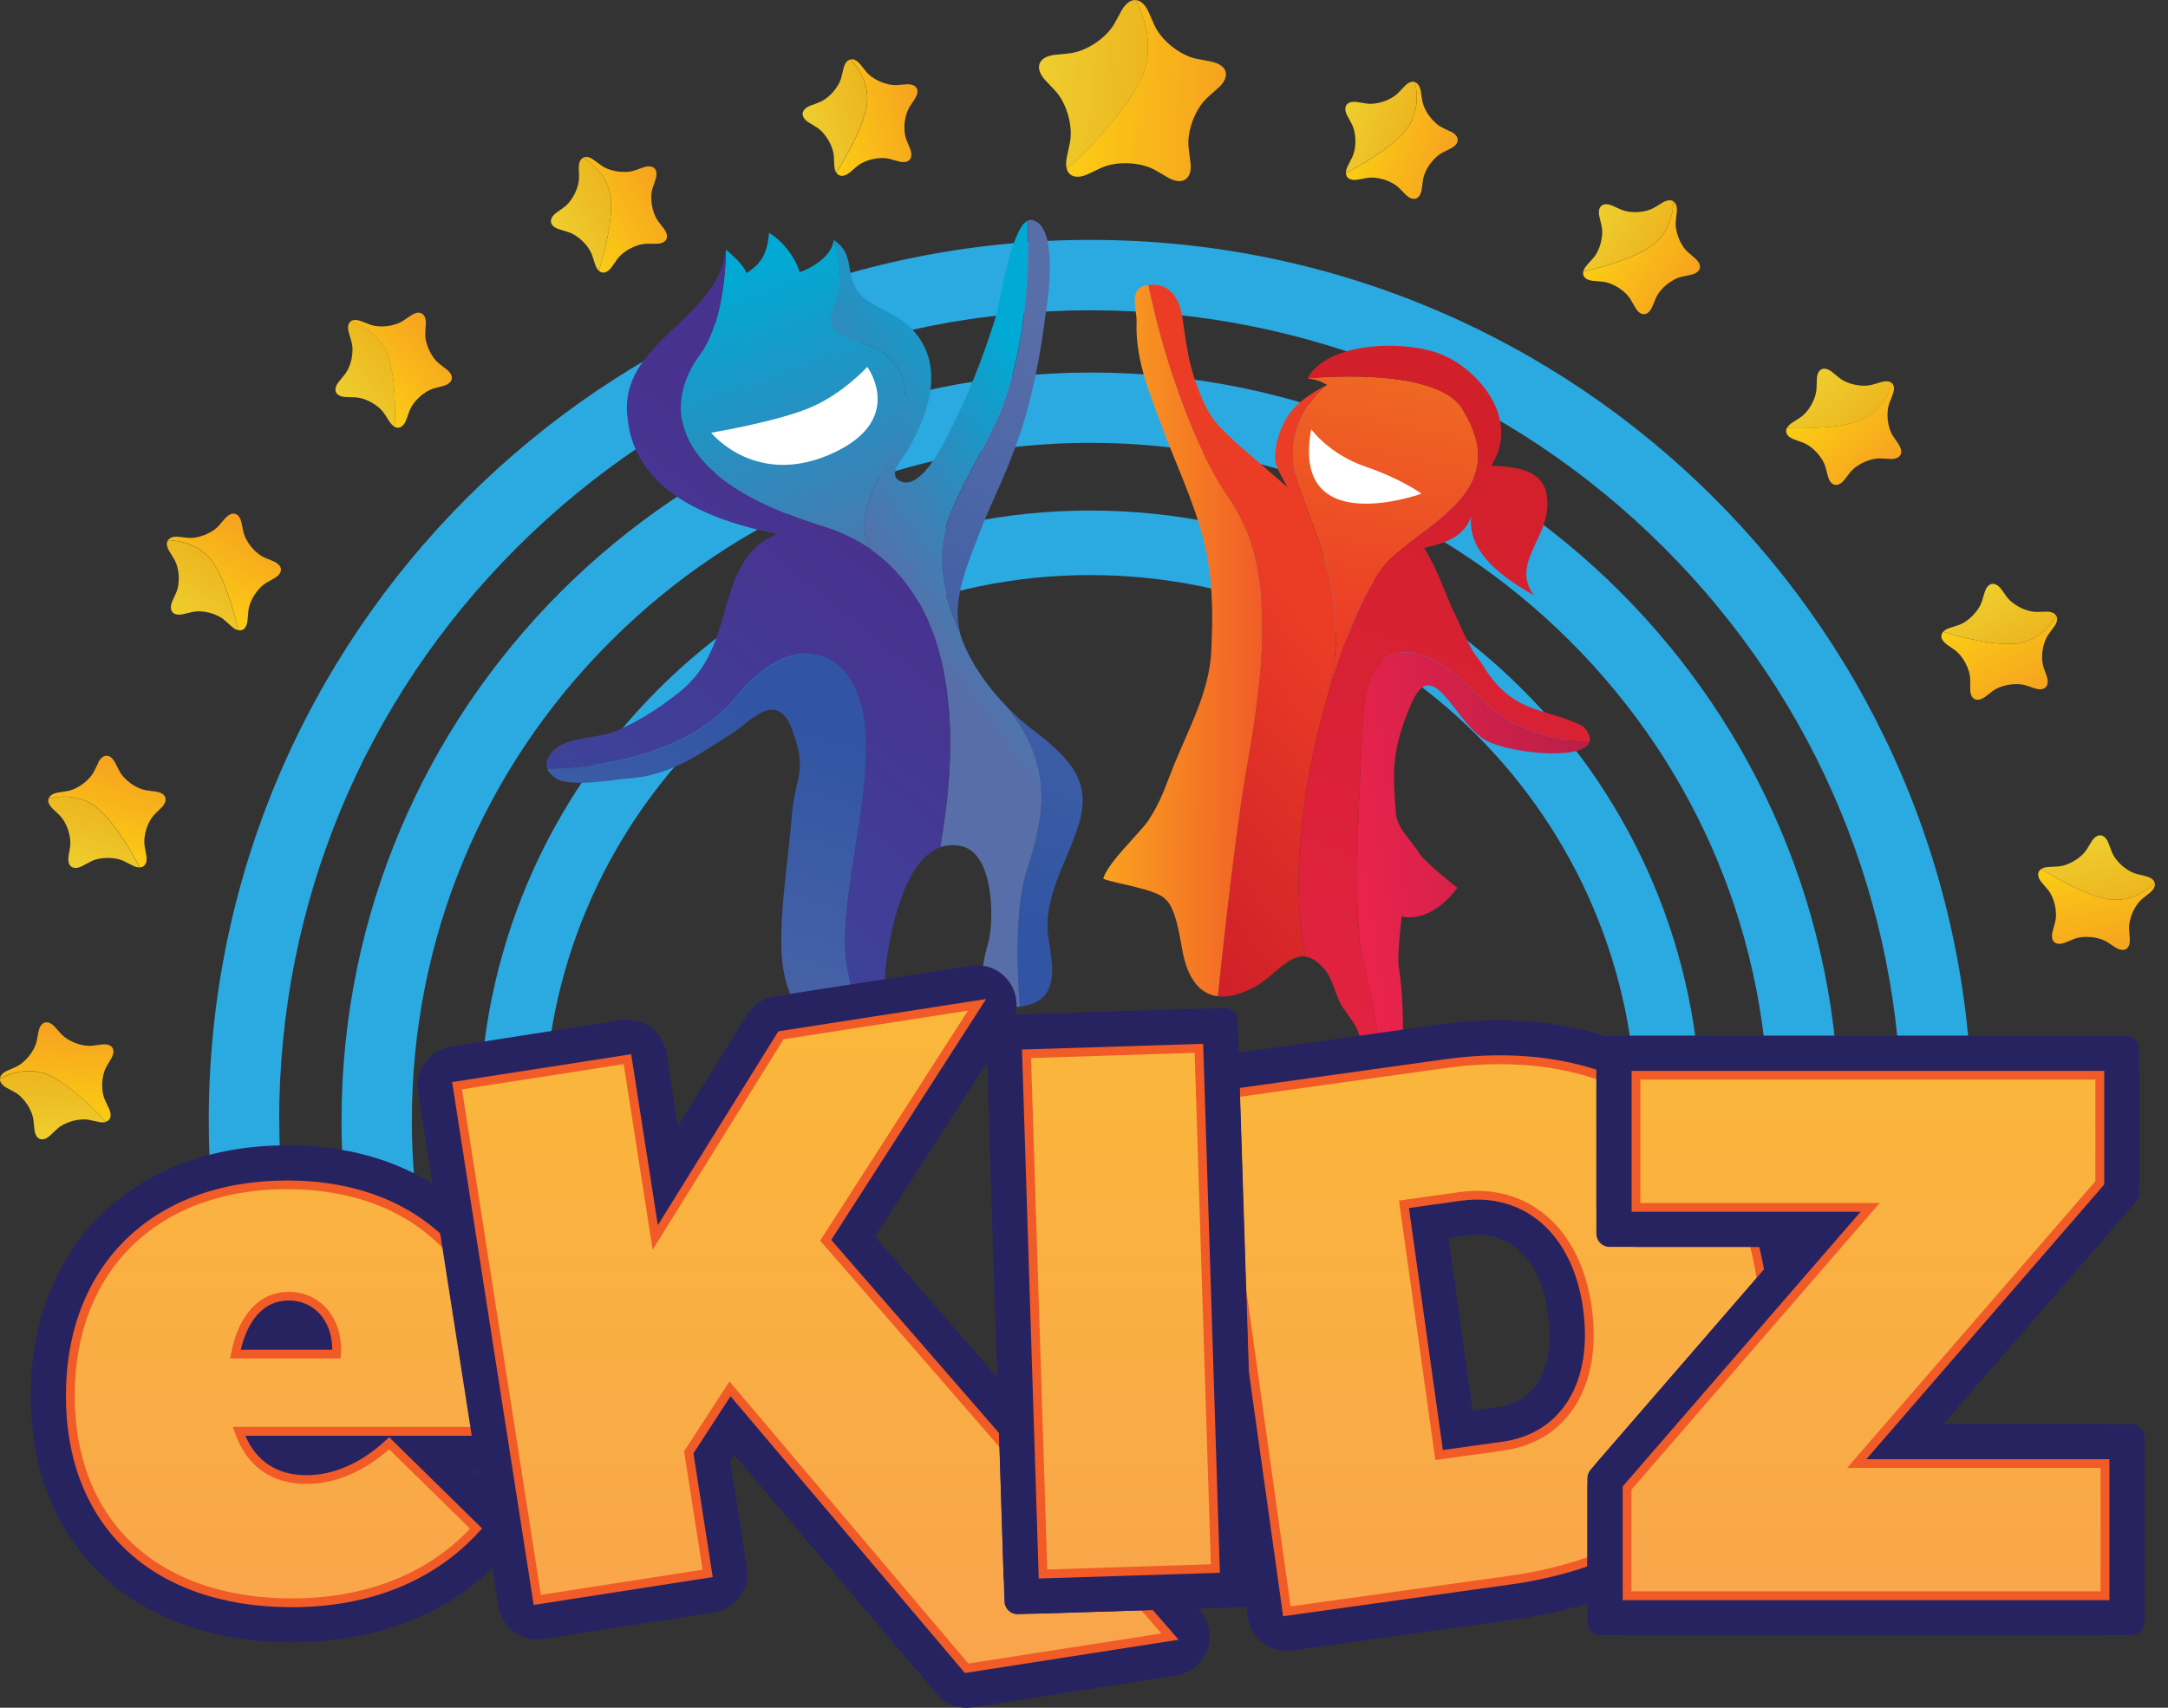 <svg width="165" height="130" viewBox="0 0 165 130" fill="none" xmlns="http://www.w3.org/2000/svg">
<rect x="0" y="0" width="165" height="130" fill="#333333" stroke="none"/>
<path d="M21.245 85.304C21.245 68.83 27.666 53.342 39.33 41.689C50.988 30.041 66.49 23.621 82.985 23.621C99.48 23.621 114.977 30.035 126.641 41.689C138.299 53.336 144.725 68.825 144.725 85.304C144.725 86.474 144.691 87.632 144.627 88.789L149.963 89.437C150.049 88.067 150.095 86.692 150.095 85.304C150.095 48.275 120.054 18.262 82.991 18.262C45.928 18.262 15.887 48.275 15.887 85.304C15.887 89.334 16.242 93.278 16.925 97.112L22.083 95.421C21.538 92.108 21.257 88.732 21.257 85.31L21.245 85.304Z" fill="#2BAAE2"/>
<path d="M82.976 38.864C57.307 38.864 36.492 59.655 36.492 85.306C36.492 87.088 36.596 88.848 36.791 90.579L41.575 89.009C41.467 87.788 41.409 86.555 41.409 85.306C41.409 62.372 60.021 43.777 82.976 43.777C105.932 43.777 124.544 62.372 124.544 85.306C124.544 85.655 124.544 85.999 124.532 86.343L129.432 86.939C129.449 86.395 129.466 85.85 129.466 85.306C129.466 59.66 108.657 38.864 82.982 38.864H82.976Z" fill="#2BAAE2"/>
<path d="M82.987 28.362C51.512 28.362 25.992 53.858 25.992 85.305C25.992 88.234 26.216 91.111 26.64 93.92L31.804 92.224C31.5 89.948 31.345 87.638 31.345 85.305C31.345 71.525 36.715 58.565 46.469 48.82C56.222 39.075 69.189 33.71 82.987 33.71C96.785 33.71 109.752 39.075 119.505 48.82C129.259 58.565 134.629 71.519 134.629 85.305C134.629 86.061 134.612 86.812 134.578 87.563L139.908 88.211C139.953 87.248 139.982 86.279 139.982 85.299C139.982 53.853 114.468 28.356 82.987 28.356V28.362Z" fill="#2BAAE2"/>
<path d="M101.212 38.566C97.541 36.731 98.726 33.025 99.778 31.4L110.105 37.419C108.671 38.566 104.884 40.4 101.212 38.566Z" fill="white"/>
<path d="M53.309 32.832L66.504 27.387C70.521 34.838 59.906 39.997 53.309 32.832Z" fill="white"/>
<path d="M111.303 31.136C114.969 37.052 109.364 39.339 105.864 42.503C104.527 43.707 102.714 47.45 101.263 52.208C102.496 46.132 100.827 42.423 98.922 37.253C97.017 32.082 101.004 29.291 101.004 29.291C100.419 28.981 100.201 28.912 99.496 28.803C99.496 28.803 109.237 27.795 111.303 31.131V31.136ZM108.188 37.579C108.188 37.579 106.673 36.462 103.907 35.516C101.142 34.57 99.794 32.673 99.794 32.673C98.199 41.202 108.188 37.579 108.188 37.579Z" fill="url(#paint0_linear_4688_146300)"/>
<path d="M112.431 52.906C115.713 56.558 120.974 56.489 120.974 56.489C120.463 58.014 114.118 57.269 112.747 56.145C111.341 55.01 110.974 54.059 109.803 52.82C108.512 51.479 107.864 52.35 107.118 54.271C105.913 57.36 106.005 58.896 106.235 61.883C106.349 63.115 107.325 63.843 108.025 64.972C108.495 65.695 110.916 67.586 110.916 67.586C110.916 67.586 109.109 70.257 106.677 69.77C106.677 69.77 106.332 72.665 106.447 73.485C106.791 75.749 106.786 77.807 106.78 80.174C106.78 81.51 106.998 86.038 104.296 85.826C106.028 82.14 104.364 76.133 103.67 72.831C102.976 69.535 103.349 62.038 103.728 54.66C104.1 47.283 109.149 49.261 112.431 52.906Z" fill="url(#paint1_linear_4688_146300)"/>
<path d="M101.263 52.203C102.714 47.445 104.527 43.702 105.864 42.498C109.37 39.334 114.969 37.047 111.303 31.132C109.238 27.796 99.496 28.804 99.496 28.804C101.148 25.824 107.557 25.881 110.018 27.125C112.365 28.162 115.801 31.808 113.495 35.448C116.432 35.557 118.079 36.182 117.717 39.059C117.356 41.323 115.118 43.169 116.759 45.33C114.413 43.983 111.716 42.126 111.957 39.352C111.389 40.911 109.892 41.381 108.389 41.707C109.324 43.255 109.829 44.694 110.529 46.345C111.229 47.686 111.693 49.228 112.749 50.466C115.09 54.496 117.677 53.819 120.506 55.304C120.948 55.797 121.074 56.192 120.976 56.49C120.976 56.49 115.715 56.559 112.433 52.908C109.152 49.257 104.108 47.279 103.73 54.662C103.357 62.039 102.978 69.537 103.672 72.833C104.367 76.134 106.03 82.142 104.298 85.827C101.36 85.512 103.724 81.196 103.609 79.757C103.495 78.318 103.03 77.906 102.324 76.874C101.624 75.945 101.509 74.61 100.804 73.784C100.282 73.171 99.805 72.884 99.358 72.821C98.061 66.533 99.341 58.485 101.257 52.209L101.263 52.203Z" fill="url(#paint2_linear_4688_146300)"/>
<path d="M98.915 37.252C100.82 42.423 102.489 46.131 101.256 52.207C99.34 58.49 98.06 66.532 99.357 72.82C98.003 72.631 96.884 74.459 95.295 75.227C94.268 75.743 93.407 75.927 92.69 75.841C92.69 75.841 93.82 64.715 94.778 59.08C95.736 53.445 97.647 43.827 93.55 37.94C89.454 32.059 87.383 21.69 87.383 21.69C89.029 21.489 89.678 22.721 89.913 23.753C90.251 25.49 90.28 27.898 91.772 30.958C92.472 32.3 93.04 32.695 94.096 33.727C94.801 34.346 98.003 37.097 98.003 37.097C96.907 35.217 96.936 35.097 97.171 33.658C97.739 31.491 98.703 30.511 101.003 29.29C101.003 29.29 97.016 32.076 98.921 37.252H98.915Z" fill="url(#paint3_linear_4688_146300)"/>
<path d="M93.554 37.941C97.65 43.822 95.74 53.446 94.782 59.081C93.823 64.716 92.693 75.841 92.693 75.841C91.276 75.675 90.444 74.454 90.054 72.677C89.825 71.646 89.555 69.21 88.734 68.487C88.034 67.662 85.017 67.312 83.961 66.894C84.317 65.661 86.554 63.621 87.38 62.492C88.442 60.846 88.654 59.935 89.365 58.192C90.547 55.315 92.051 52.563 92.183 49.583C92.309 47.112 92.314 44.648 91.856 42.28C91.276 39.191 89.876 36.204 88.712 33.218C87.662 30.334 86.376 27.554 86.503 24.465C86.503 23.439 85.854 21.891 87.386 21.69C87.386 21.69 89.463 32.054 93.554 37.941Z" fill="url(#paint4_linear_4688_146300)"/>
<path d="M67.13 26.808C72.397 30.505 63.9 37.773 66.195 41.763C65.179 41.069 64.003 40.496 62.649 40.078C49.264 35.928 51.283 29.709 53.286 27.014C55.294 24.32 55.248 19.007 55.248 19.007C56.082 19.687 56.609 20.279 56.831 20.784C57.692 20.205 58.398 19.574 58.524 17.723C59.58 18.342 60.515 19.58 60.865 20.715C62.041 20.308 63.337 19.385 63.458 18.256C63.481 18.307 64.514 20.795 63.441 23.352C62.356 25.931 65.535 25.684 67.136 26.808H67.13ZM63.636 34.374C68.886 31.824 66.005 27.926 66.005 27.926C66.005 27.926 64.118 30.035 61.53 31.084C58.943 32.133 54.123 32.941 54.123 32.941C54.123 32.941 57.617 37.303 63.636 34.38V34.374Z" fill="url(#paint5_linear_4688_146300)"/>
<path d="M78.617 16.761C80.493 17.282 79.834 22.407 79.598 23.742C79.237 26.723 78.594 30.328 77.453 33.544C76.374 36.577 75.766 37.494 74.584 40.474C73.7 42.876 72.392 45.587 73.081 48.201C69.942 41.076 72.507 38.955 75.663 32.392C78.818 25.829 78.198 16.806 78.198 16.806C78.336 16.732 78.48 16.715 78.623 16.761H78.617Z" fill="url(#paint6_linear_4688_146300)"/>
<path d="M78.727 55.648C81.658 57.918 83.179 59.672 81.997 63.066C81.165 65.633 79.513 68.201 79.742 70.981C79.972 73.039 81.022 76.232 77.608 76.633C77.608 76.633 77.017 69.898 78.09 66.453C79.163 63.014 80.666 58.726 76.523 53.699C77.223 54.433 77.975 55.092 78.727 55.648Z" fill="url(#paint7_linear_4688_146300)"/>
<path d="M76.53 53.694C80.667 58.726 79.164 63.008 78.096 66.448C77.024 69.887 77.615 76.628 77.615 76.628C73.616 77.132 74.803 73.326 75.279 71.475C75.635 69.829 75.635 64.808 73.048 64.39C72.502 64.292 72.015 64.338 71.573 64.499C71.642 63.306 75.182 47.887 66.191 41.765C63.902 37.776 72.394 30.502 67.127 26.81C65.526 25.687 62.347 25.933 63.432 23.354C64.505 20.803 63.466 18.309 63.449 18.258C64.975 19.29 64.384 20.522 65.084 21.863C65.669 23.102 67.643 23.577 68.934 24.609C72.216 27.395 70.695 31.551 69.043 34.325C68.647 34.99 67.391 36.274 68.681 36.692C70.093 37.105 71.625 34.13 71.98 33.408C73.518 30.53 74.82 27.246 75.767 24.162C76.088 23.142 76.903 17.507 78.183 16.808C78.183 16.808 78.802 25.83 75.647 32.393C72.491 38.962 69.932 41.077 73.065 48.202C73.111 48.386 73.174 48.575 73.243 48.758C73.937 50.535 75.142 52.255 76.524 53.694H76.53Z" fill="url(#paint8_linear_4688_146300)"/>
<path d="M66.186 41.764C75.177 47.892 71.637 63.311 71.568 64.498C69.141 65.363 68.154 69.536 67.753 71.451C67.276 73.818 67.173 75.824 67.753 78.088C68.453 80.353 68.424 82.353 67.362 84.411C66.674 85.976 64.746 87.971 63.794 87.415C65.578 87.059 65.641 78.776 64.557 74.076C63.473 69.376 66.318 61.637 65.865 55.527C65.412 49.422 60.564 47.45 56.003 53.068C51.654 58.427 42.491 58.508 41.648 58.508C41.361 57.74 42.118 56.949 43.002 56.559C44.298 56.049 45.939 56.157 47.351 55.441C48.883 54.724 50.294 53.802 51.59 52.781C53.949 50.936 54.539 48.677 55.251 46.207C55.882 43.931 56.697 41.575 59.164 40.647C53.794 39.592 48.337 37.31 47.769 31.888C46.966 26.024 54.626 24.459 55.234 19.008C55.234 19.008 55.28 24.322 53.272 27.015C51.264 29.71 49.25 35.929 62.635 40.079C63.995 40.503 65.171 41.071 66.181 41.764H66.186Z" fill="url(#paint9_linear_4688_146300)"/>
<path d="M65.866 55.533C66.319 61.637 63.473 69.382 64.558 74.082C65.642 78.782 65.579 87.065 63.795 87.42C63.433 87.208 63.209 86.635 63.25 85.534C63.255 83.374 63.456 82.038 62.406 80.078C61.236 77.607 59.888 76.105 59.543 73.325C59.199 70.035 60.02 65.363 60.266 62.067C60.507 59.19 61.391 58.834 60.461 56.054C59.297 52.042 57.019 55.086 55.602 55.905C53.978 56.845 51.339 59.058 47.816 59.259C46.64 59.356 43.347 59.964 42.291 59.241C41.947 59.012 41.74 58.766 41.648 58.513C42.492 58.513 51.654 58.439 56.003 53.074C60.565 47.45 65.418 49.422 65.866 55.533Z" fill="url(#paint10_linear_4688_146300)"/>
<path d="M134.07 97.578C135.739 109.5 128.246 118.42 114.97 120.277L97.936 122.656L92.445 83.419L109.979 80.966C122.922 79.155 132.395 85.649 134.064 97.572L134.07 97.578ZM120.805 99.544C119.99 93.72 116.152 90.378 111.109 91.083L106.852 91.679L109.525 110.767L114.396 110.085C119.101 109.426 121.608 105.31 120.805 99.544Z" fill="#272361"/>
<path d="M97.931 125.665C96.457 125.665 95.166 124.576 94.954 123.074L89.463 83.838C89.233 82.193 90.381 80.674 92.027 80.445L109.561 77.992C124.111 75.957 135.155 83.66 137.043 97.16C137.984 103.878 136.389 109.919 132.424 114.637C128.534 119.263 122.642 122.243 115.384 123.258L98.35 125.637C98.207 125.654 98.069 125.665 97.931 125.665ZM95.837 85.982L100.496 119.263L114.547 117.296C120.313 116.488 124.897 114.23 127.817 110.768C130.651 107.397 131.782 102.978 131.087 97.991C129.653 87.742 121.724 82.365 110.398 83.941L95.843 85.976L95.837 85.982ZM109.515 113.771C108.04 113.771 106.749 112.682 106.537 111.18L103.864 92.093C103.755 91.301 103.961 90.499 104.443 89.863C104.925 89.226 105.636 88.808 106.428 88.699L110.685 88.103C114.002 87.639 117.14 88.527 119.515 90.596C121.804 92.591 123.279 95.537 123.778 99.12C124.271 102.64 123.738 105.809 122.235 108.28C120.634 110.911 117.995 112.608 114.81 113.049L109.939 113.731C109.796 113.748 109.658 113.76 109.521 113.76L109.515 113.771ZM110.244 94.242L112.08 107.374L113.973 107.111C115.378 106.916 116.428 106.262 117.088 105.173C117.851 103.918 118.109 102.066 117.817 99.968C117.519 97.842 116.738 96.168 115.556 95.136C114.483 94.202 113.124 93.841 111.517 94.064L110.238 94.242H110.244Z" fill="#272361"/>
<path d="M134.074 97.579C135.743 109.501 128.25 118.421 114.974 120.278L97.94 122.657L92.449 83.42L109.983 80.967C122.926 79.156 132.398 85.65 134.068 97.573L134.074 97.579ZM120.809 99.545C119.994 93.721 116.156 90.379 111.113 91.084L106.856 91.68L109.529 110.768L114.4 110.086C119.105 109.427 121.612 105.311 120.809 99.545Z" fill="url(#paint11_linear_4688_146300)"/>
<path d="M97.655 123.034L92.066 83.139L109.933 80.64C123.1 78.8 132.704 85.432 134.397 97.532C135.229 103.482 133.84 108.801 130.375 112.917C126.921 117.027 121.608 119.687 115.01 120.61L97.649 123.034H97.655ZM92.824 83.706L98.223 122.283L114.924 119.95C121.356 119.05 126.519 116.471 129.87 112.493C133.209 108.526 134.546 103.385 133.737 97.629C132.102 85.93 122.79 79.522 110.024 81.305L92.818 83.706H92.824ZM109.238 111.14L106.473 91.393L111.063 90.751C113.633 90.39 115.951 91.038 117.764 92.614C119.56 94.179 120.725 96.558 121.138 99.498C121.545 102.404 121.138 104.961 119.956 106.904C118.762 108.864 116.858 110.08 114.448 110.418L109.244 111.146L109.238 111.14ZM107.23 91.96L109.812 110.383L114.356 109.747C116.565 109.438 118.303 108.331 119.388 106.549C120.489 104.743 120.862 102.336 120.478 99.584C120.088 96.81 118.998 94.569 117.328 93.113C115.67 91.668 113.536 91.072 111.16 91.41L107.236 91.96H107.23Z" fill="#F15B27"/>
<path d="M38.334 108.956H18.196C19.045 111.387 20.852 112.631 23.342 112.631C25.494 112.631 27.697 111.668 29.619 109.862L36.24 116.362C32.958 119.979 28.207 122.014 22.212 122.014C11.632 122.014 5.355 115.795 5.355 106.245C5.355 96.695 11.919 90.195 21.873 90.195C32.677 90.195 39.017 97.544 38.334 108.956ZM21.988 98.667C19.779 98.667 18.425 100.479 17.915 103.075H25.608C25.78 100.53 24.197 98.667 21.988 98.667Z" fill="#272361"/>
<path d="M22.208 125.018C10.143 125.018 2.34 117.647 2.34 106.246C2.34 94.845 10.189 87.186 21.864 87.186C27.779 87.186 32.748 89.141 36.23 92.838C39.965 96.793 41.727 102.434 41.325 109.135C41.228 110.723 39.914 111.961 38.325 111.961H36.047L38.342 114.213C39.495 115.343 39.547 117.183 38.462 118.375C34.521 122.72 28.898 125.013 22.203 125.013L22.208 125.018ZM21.87 93.2C13.539 93.2 8.358 98.198 8.358 106.246C8.358 114.294 13.407 119.005 22.208 119.005C26.052 119.005 29.282 118.083 31.847 116.265L29.369 113.835C27.464 115.01 25.393 115.641 23.339 115.641C19.523 115.641 16.614 113.566 15.352 109.949C15.031 109.032 15.174 108.011 15.742 107.22C16.155 106.636 16.764 106.229 17.441 106.051C16.723 105.936 16.064 105.564 15.593 104.99C15.019 104.297 14.79 103.385 14.962 102.503C15.8 98.221 18.427 95.664 21.99 95.664C23.826 95.664 25.513 96.386 26.747 97.705C28.095 99.144 28.755 101.121 28.611 103.277C28.525 104.549 27.659 105.587 26.5 105.948H35.335C35.106 102.222 33.93 99.149 31.864 96.954C29.541 94.495 26.087 93.194 21.876 93.194L21.87 93.2Z" fill="#272361"/>
<path d="M38.334 108.956H18.196C19.045 111.387 20.852 112.631 23.342 112.631C25.494 112.631 27.697 111.668 29.619 109.862L36.24 116.362C32.958 119.979 28.207 122.014 22.212 122.014C11.632 122.014 5.355 115.795 5.355 106.245C5.355 96.695 11.919 90.195 21.873 90.195C32.677 90.195 39.017 97.544 38.334 108.956ZM21.988 98.667C19.779 98.667 18.425 100.479 17.915 103.075H25.608C25.78 100.53 24.197 98.667 21.988 98.667Z" fill="url(#paint12_linear_4688_146300)"/>
<path d="M22.21 122.347C11.608 122.347 5.016 116.179 5.016 106.246C5.016 96.312 11.631 89.863 21.866 89.863C27.024 89.863 31.321 91.526 34.288 94.672C37.501 98.083 39.015 103.03 38.66 108.98L38.642 109.295H18.676C19.52 111.267 21.126 112.299 23.335 112.299C25.401 112.299 27.546 111.347 29.382 109.622L29.617 109.404L36.692 116.351L36.474 116.586C33.054 120.358 28.12 122.347 22.199 122.347H22.21ZM21.872 90.522C12.038 90.522 5.687 96.69 5.687 106.24C5.687 115.79 12.021 121.676 22.21 121.676C27.81 121.676 32.492 119.842 35.774 116.368L29.612 110.321C27.701 112.029 25.486 112.964 23.341 112.964C20.656 112.964 18.768 111.617 17.879 109.066L17.724 108.624H38.017C38.287 103.001 36.835 98.341 33.806 95.131C30.966 92.122 26.841 90.528 21.872 90.528V90.522ZM25.917 103.414H17.506L17.586 103.018C18.171 100.043 19.772 98.341 21.987 98.341C23.071 98.341 24.069 98.765 24.792 99.539C25.63 100.433 26.037 101.7 25.945 103.11L25.923 103.42L25.917 103.414ZM18.326 102.743H25.286C25.291 101.648 24.947 100.68 24.305 99.986C23.708 99.35 22.887 99 21.987 99C19.64 99 18.699 101.184 18.326 102.743Z" fill="#F15B27"/>
<path d="M73.566 126.996L55.562 105.73L52.424 110.568L53.864 119.779L40.898 121.797L34.793 82.652L47.759 80.635L49.877 94.202L59.441 78.812L74.364 76.49L62.843 94.415L89.046 124.588L73.56 127.001L73.566 126.996Z" fill="#272361"/>
<path d="M73.563 130C72.685 130 71.842 129.616 71.268 128.934L55.886 110.757L55.577 111.233L56.839 119.31C56.959 120.095 56.764 120.903 56.294 121.545C55.823 122.187 55.118 122.617 54.326 122.743L41.359 124.761C40.573 124.887 39.764 124.686 39.122 124.216C38.479 123.746 38.049 123.041 37.923 122.25L31.818 83.106C31.56 81.466 32.684 79.93 34.325 79.672L47.292 77.654C48.078 77.534 48.887 77.729 49.529 78.199C50.172 78.669 50.602 79.374 50.728 80.165L51.595 85.725L56.879 77.219C57.344 76.474 58.107 75.969 58.973 75.837L73.896 73.516C75.066 73.332 76.237 73.854 76.879 74.846C77.528 75.837 77.528 77.116 76.891 78.113L66.592 94.14L91.32 122.611C92.037 123.437 92.25 124.589 91.871 125.615C91.493 126.641 90.592 127.386 89.507 127.552L74.022 129.965C73.867 129.988 73.712 130 73.558 130H73.563ZM55.565 102.721C56.449 102.721 57.286 103.111 57.86 103.787L74.768 123.763L83.208 122.451L60.568 96.381C59.69 95.372 59.587 93.911 60.31 92.787L68.216 80.486L61.262 81.569L52.427 95.785C51.761 96.851 50.505 97.396 49.271 97.144C48.038 96.891 47.091 95.905 46.896 94.662L45.244 84.063L38.221 85.158L43.402 118.364L50.424 117.269L49.449 111.027C49.334 110.299 49.495 109.548 49.897 108.929L53.035 104.091C53.551 103.294 54.418 102.784 55.37 102.727C55.433 102.727 55.496 102.721 55.559 102.721H55.565Z" fill="#272361"/>
<path d="M73.562 126.996L55.558 105.73L52.42 110.568L53.86 119.779L40.894 121.797L34.789 82.652L47.755 80.635L49.873 94.202L59.437 78.812L74.36 76.49L62.839 94.415L89.042 124.588L73.556 127.001L73.562 126.996Z" fill="url(#paint13_linear_4688_146300)"/>
<path d="M73.43 127.351L55.598 106.286L52.776 110.636L54.244 120.054L40.618 122.175L34.41 82.371L48.036 80.251L50.067 93.262L59.236 78.508L75.048 76.049L63.263 94.386L89.701 124.823L73.436 127.357L73.43 127.351ZM55.524 105.168L73.694 126.635L88.393 124.347L62.42 94.443L73.671 76.932L59.632 79.115L49.672 95.137L47.468 81.007L35.162 82.922L41.163 121.407L53.47 119.492L52.064 110.482L55.518 105.162L55.524 105.168Z" fill="#F15B27"/>
<path d="M91.248 79.804L92.505 119.401L79.389 119.814L78.133 80.216L91.248 79.804Z" fill="#272361"/>
<path d="M79.382 122.823C78.618 122.823 77.878 122.531 77.322 122.009C76.742 121.465 76.398 120.708 76.375 119.911L75.119 80.314C75.067 78.652 76.369 77.264 78.028 77.213L91.143 76.8C91.946 76.777 92.715 77.07 93.295 77.614C93.874 78.159 94.218 78.915 94.241 79.712L95.498 119.309C95.549 120.972 94.247 122.359 92.589 122.41L79.473 122.823C79.439 122.823 79.41 122.823 79.376 122.823H79.382ZM81.229 83.128L82.29 116.718L89.393 116.495L88.332 82.905L81.229 83.128Z" fill="#272361"/>
<path d="M93.876 77.006C93.681 76.822 93.44 76.719 93.159 76.736L76.033 77.281C75.769 77.287 75.517 77.401 75.333 77.596C75.15 77.791 75.052 78.049 75.063 78.313L76.446 121.917C76.463 122.461 76.911 122.885 77.45 122.885C77.462 122.885 77.473 122.885 77.485 122.885L94.611 122.341C95.161 122.324 95.597 121.859 95.58 121.309L94.198 77.705C94.192 77.441 94.077 77.189 93.882 77.006H93.876Z" fill="#272361"/>
<path d="M91.248 79.804L92.505 119.401L79.389 119.814L78.133 80.216L91.248 79.804Z" fill="url(#paint14_linear_4688_146300)"/>
<path d="M79.055 120.163L77.781 79.895L91.568 79.459L92.842 119.727L79.055 120.163ZM78.47 80.542L79.703 119.475L92.153 119.079L90.92 80.147L78.47 80.542Z" fill="#F15B27"/>
<path d="M159.803 81.856V90.052L141.306 111.416H160.199V121.476H123.824V113.279L142.321 91.915H124.501V81.856H159.803Z" fill="#272361"/>
<path d="M160.198 124.479H123.823C122.159 124.479 120.816 123.132 120.816 121.475V113.279C120.816 112.556 121.075 111.857 121.551 111.312L135.745 94.919H124.506C122.842 94.919 121.499 93.572 121.499 91.915V81.855C121.499 80.193 122.847 78.852 124.506 78.852H159.808C161.471 78.852 162.814 80.199 162.814 81.855V90.052C162.814 90.774 162.556 91.474 162.08 92.018L147.885 108.412H160.198C161.861 108.412 163.204 109.759 163.204 111.416V121.475C163.204 123.138 161.856 124.479 160.198 124.479ZM126.835 118.466H157.191V114.419H141.305C140.128 114.419 139.055 113.731 138.568 112.665C138.08 111.593 138.258 110.338 139.027 109.449L156.79 88.934V84.865H127.506V88.911H142.314C143.49 88.911 144.563 89.599 145.051 90.665C145.539 91.732 145.361 92.993 144.592 93.881L126.829 114.396V118.466H126.835Z" fill="#272361"/>
<path d="M162.208 108.406H147.887L162.569 91.451C162.724 91.267 162.816 91.038 162.816 90.797V79.849C162.816 79.293 162.368 78.846 161.812 78.846H122.499C121.943 78.846 121.495 79.293 121.495 79.849V93.915C121.495 94.471 121.943 94.918 122.499 94.918H135.741L121.059 111.874C120.904 112.057 120.812 112.287 120.812 112.528V123.476C120.812 124.032 121.26 124.479 121.817 124.479H162.202C162.758 124.479 163.206 124.032 163.206 123.476V109.409C163.206 108.853 162.758 108.406 162.202 108.406H162.208Z" fill="#272361"/>
<path d="M159.799 81.856V90.052L141.302 111.416H160.195V121.476H123.82V113.279L142.318 91.915H124.497V81.856H159.799Z" fill="url(#paint15_linear_4688_146300)"/>
<path d="M160.54 121.808H123.5V113.153L141.601 92.248H124.177V81.518H160.145V90.173L142.043 111.078H160.54V121.808ZM124.166 121.138H159.869V111.743H140.58L159.473 89.921V82.183H124.843V91.577H143.059L124.166 113.4V121.138Z" fill="#F15B27"/>
<path d="M92.163 4.69C93.431 4.931 93.683 5.831 92.72 6.69L91.922 7.401C90.958 8.261 90.304 10.015 90.465 11.299L90.603 12.36C90.769 13.643 89.989 14.159 88.87 13.506L87.946 12.967C86.827 12.319 84.957 12.239 83.787 12.789L82.817 13.248C81.985 13.638 81.377 13.46 81.188 12.87C81.188 12.87 85.215 9.287 86.758 6.18C88.302 3.074 86.414 0.007 86.414 0.007C86.793 0.024 87.154 0.328 87.418 0.918L87.849 1.898C88.371 3.079 89.839 4.243 91.107 4.484L92.157 4.684L92.163 4.69Z" fill="url(#paint16_linear_4688_146300)"/>
<path d="M86.421 0.012C86.421 0.012 88.309 3.078 86.766 6.185C85.222 9.292 81.195 12.875 81.195 12.875C81.12 12.634 81.114 12.324 81.195 11.957L81.418 10.909C81.694 9.647 81.189 7.842 80.305 6.902L79.571 6.122C78.687 5.182 79.014 4.305 80.299 4.173L81.367 4.064C82.652 3.933 84.212 2.901 84.832 1.766L85.348 0.826C85.658 0.258 86.048 -0.011 86.427 0L86.421 0.012Z" fill="url(#paint17_linear_4688_146300)"/>
<path d="M68.959 6.42C69.768 6.363 70.061 6.862 69.619 7.538L69.252 8.1C68.81 8.776 68.695 9.94 69.005 10.691L69.258 11.31C69.562 12.061 69.177 12.496 68.397 12.284L67.749 12.107C66.969 11.894 65.827 12.147 65.207 12.674L64.697 13.11C64.26 13.482 63.859 13.471 63.652 13.144C63.652 13.144 65.505 10.329 65.936 8.197C66.366 6.071 64.731 4.523 64.731 4.523C64.96 4.471 65.23 4.597 65.483 4.913L65.901 5.434C66.406 6.065 67.485 6.529 68.288 6.472L68.959 6.42Z" fill="url(#paint18_linear_4688_146300)"/>
<path d="M64.723 4.522C64.723 4.522 66.358 6.07 65.928 8.197C65.497 10.323 63.644 13.143 63.644 13.143C63.558 13.012 63.506 12.822 63.495 12.593L63.461 11.923C63.42 11.114 62.824 10.105 62.135 9.681L61.567 9.332C60.879 8.908 60.936 8.323 61.693 8.036L62.319 7.801C63.076 7.515 63.851 6.638 64.04 5.852L64.201 5.199C64.298 4.809 64.487 4.58 64.717 4.528L64.723 4.522Z" fill="url(#paint19_linear_4688_146300)"/>
<path d="M48.961 12.744C49.724 12.48 50.143 12.887 49.891 13.655L49.678 14.292C49.426 15.06 49.621 16.212 50.109 16.86L50.516 17.393C51.004 18.035 50.745 18.562 49.937 18.556H49.265C48.456 18.556 47.418 19.095 46.959 19.754L46.575 20.305C46.248 20.775 45.857 20.872 45.576 20.608C45.576 20.608 46.638 17.41 46.5 15.243C46.362 13.076 44.383 12.005 44.383 12.005C44.595 11.896 44.888 11.947 45.209 12.188L45.748 12.584C46.402 13.059 47.561 13.231 48.324 12.967L48.956 12.744H48.961Z" fill="url(#paint20_linear_4688_146300)"/>
<path d="M44.383 12.006C44.383 12.006 46.368 13.078 46.5 15.245C46.637 17.411 45.576 20.61 45.576 20.61C45.461 20.501 45.358 20.34 45.289 20.117L45.082 19.48C44.836 18.712 43.998 17.893 43.224 17.658L42.581 17.463C41.806 17.228 41.709 16.655 42.363 16.179L42.908 15.789C43.562 15.313 44.084 14.27 44.067 13.462L44.05 12.791C44.038 12.39 44.164 12.12 44.377 12.012L44.383 12.006Z" fill="url(#paint21_linear_4688_146300)"/>
<path d="M31.273 24.018C31.944 23.566 32.449 23.852 32.409 24.66L32.369 25.331C32.323 26.139 32.81 27.206 33.447 27.698L33.975 28.111C34.618 28.604 34.497 29.177 33.717 29.384L33.069 29.556C32.288 29.762 31.422 30.553 31.152 31.315L30.923 31.946C30.728 32.485 30.378 32.674 30.034 32.496C30.034 32.496 30.229 29.131 29.534 27.074C28.84 25.016 26.648 24.494 26.648 24.494C26.821 24.334 27.119 24.311 27.498 24.454L28.123 24.695C28.875 24.987 30.039 24.855 30.71 24.397L31.267 24.018H31.273Z" fill="url(#paint22_linear_4688_146300)"/>
<path d="M26.66 24.487C26.66 24.487 28.851 25.009 29.546 27.067C30.24 29.125 30.045 32.489 30.045 32.489C29.907 32.415 29.764 32.283 29.637 32.088L29.276 31.526C28.84 30.844 27.819 30.271 27.01 30.248L26.338 30.225C25.529 30.202 25.288 29.669 25.799 29.044L26.224 28.523C26.734 27.898 26.97 26.752 26.74 25.972L26.551 25.33C26.436 24.94 26.488 24.648 26.666 24.487H26.66Z" fill="url(#paint23_linear_4688_146300)"/>
<path d="M17.121 39.477C17.649 38.864 18.217 39.013 18.383 39.804L18.521 40.457C18.687 41.248 19.433 42.154 20.179 42.463L20.798 42.721C21.544 43.037 21.579 43.615 20.879 44.017L20.299 44.349C19.599 44.751 18.968 45.736 18.899 46.545L18.842 47.209C18.796 47.783 18.503 48.058 18.131 47.972C18.131 47.972 17.448 44.67 16.243 42.865C15.044 41.053 12.789 41.122 12.789 41.122C12.915 40.921 13.196 40.824 13.598 40.864L14.264 40.939C15.067 41.025 16.157 40.595 16.685 39.981L17.121 39.471V39.477Z" fill="url(#paint24_linear_4688_146300)"/>
<path d="M12.786 41.128C12.786 41.128 15.041 41.065 16.24 42.87C17.439 44.676 18.128 47.978 18.128 47.978C17.973 47.943 17.806 47.852 17.628 47.691L17.129 47.244C16.533 46.699 15.397 46.407 14.611 46.596L13.957 46.751C13.171 46.934 12.798 46.487 13.125 45.748L13.4 45.135C13.733 44.395 13.658 43.231 13.239 42.538L12.889 41.965C12.677 41.621 12.654 41.323 12.78 41.122L12.786 41.128Z" fill="url(#paint25_linear_4688_146300)"/>
<path d="M7.463 58.078C7.813 57.35 8.398 57.344 8.766 58.066L9.07 58.663C9.437 59.385 10.389 60.061 11.193 60.17L11.858 60.262C12.661 60.371 12.845 60.927 12.271 61.494L11.795 61.964C11.221 62.532 10.871 63.65 11.015 64.446L11.135 65.106C11.238 65.673 11.032 66.011 10.642 66.028C10.642 66.028 9.127 63.019 7.498 61.58C5.868 60.142 3.711 60.789 3.711 60.789C3.78 60.566 4.026 60.394 4.422 60.331L5.088 60.227C5.885 60.101 6.826 59.408 7.182 58.68L7.475 58.078H7.463Z" fill="url(#paint26_linear_4688_146300)"/>
<path d="M3.701 60.79C3.701 60.79 5.858 60.148 7.488 61.581C9.117 63.02 10.632 66.029 10.632 66.029C10.471 66.035 10.287 65.989 10.075 65.88L9.478 65.576C8.761 65.209 7.585 65.215 6.874 65.599L6.283 65.914C5.571 66.298 5.095 65.96 5.221 65.158L5.33 64.499C5.457 63.702 5.089 62.59 4.504 62.034L4.017 61.569C3.724 61.288 3.621 61.013 3.695 60.784L3.701 60.79Z" fill="url(#paint27_linear_4688_146300)"/>
<path d="M2.932 78.538C3.081 77.741 3.649 77.586 4.188 78.188L4.636 78.687C5.175 79.288 6.271 79.701 7.074 79.598L7.74 79.512C8.543 79.409 8.864 79.896 8.457 80.595L8.118 81.174C7.711 81.874 7.659 83.043 8.004 83.771L8.29 84.379C8.537 84.9 8.422 85.278 8.055 85.393C8.055 85.393 5.812 82.877 3.867 81.908C1.922 80.939 0 82.12 0 82.12C0.011 81.885 0.201 81.656 0.574 81.495L1.188 81.226C1.928 80.899 2.656 79.982 2.806 79.191L2.932 78.532V78.538Z" fill="url(#paint28_linear_4688_146300)"/>
<path d="M0.006 82.131C0.006 82.131 1.923 80.95 3.873 81.919C5.818 82.882 8.062 85.404 8.062 85.404C7.912 85.45 7.717 85.456 7.488 85.404L6.834 85.261C6.042 85.089 4.912 85.404 4.327 85.96L3.839 86.418C3.248 86.975 2.703 86.768 2.617 85.966L2.548 85.301C2.468 84.498 1.819 83.524 1.108 83.134L0.517 82.813C0.161 82.618 -0.011 82.377 0.001 82.142L0.006 82.131Z" fill="url(#paint29_linear_4688_146300)"/>
<path d="M162.092 71.447C162.15 72.255 161.651 72.547 160.974 72.106L160.411 71.739C159.734 71.298 158.57 71.183 157.818 71.493L157.198 71.745C156.447 72.049 156.011 71.665 156.223 70.885L156.401 70.237C156.613 69.458 156.361 68.317 155.833 67.698L155.397 67.188C155.024 66.752 155.036 66.351 155.363 66.144C155.363 66.144 158.18 67.996 160.314 68.426C162.442 68.856 163.992 67.222 163.992 67.222C164.043 67.451 163.917 67.721 163.601 67.973L163.079 68.391C162.448 68.896 161.983 69.974 162.041 70.776L162.092 71.447Z" fill="url(#paint30_linear_4688_146300)"/>
<path d="M163.992 67.222C163.992 67.222 162.443 68.856 160.315 68.426C158.186 67.996 155.363 66.145 155.363 66.145C155.495 66.059 155.685 66.007 155.914 65.996L156.585 65.961C157.394 65.921 158.404 65.325 158.829 64.637L159.179 64.07C159.603 63.382 160.188 63.439 160.475 64.196L160.711 64.821C160.997 65.577 161.875 66.351 162.661 66.54L163.315 66.701C163.705 66.798 163.935 66.987 163.987 67.217L163.992 67.222Z" fill="url(#paint31_linear_4688_146300)"/>
<path d="M155.766 51.47C156.03 52.232 155.622 52.651 154.853 52.398L154.217 52.186C153.448 51.934 152.295 52.129 151.646 52.616L151.113 53.023C150.47 53.51 149.942 53.252 149.948 52.444V51.773C149.948 50.965 149.409 49.928 148.749 49.469L148.198 49.085C147.728 48.758 147.63 48.369 147.894 48.088C147.894 48.088 151.095 49.148 153.264 49.011C155.433 48.873 156.506 46.895 156.506 46.895C156.615 47.108 156.563 47.4 156.322 47.721L155.926 48.26C155.45 48.913 155.278 50.071 155.542 50.834L155.766 51.464V51.47Z" fill="url(#paint32_linear_4688_146300)"/>
<path d="M156.506 46.895C156.506 46.895 155.433 48.878 153.265 49.01C151.096 49.148 147.895 48.087 147.895 48.087C148.004 47.972 148.164 47.869 148.388 47.8L149.025 47.594C149.794 47.348 150.614 46.511 150.849 45.737L151.044 45.095C151.28 44.321 151.853 44.224 152.33 44.877L152.72 45.422C153.196 46.075 154.24 46.597 155.049 46.58L155.72 46.562C156.122 46.551 156.392 46.677 156.501 46.889L156.506 46.895Z" fill="url(#paint33_linear_4688_146300)"/>
<path d="M144.484 33.803C144.937 34.473 144.65 34.978 143.841 34.938L143.17 34.898C142.361 34.852 141.294 35.339 140.801 35.975L140.388 36.502C139.894 37.145 139.32 37.024 139.114 36.245L138.942 35.597C138.735 34.817 137.943 33.952 137.18 33.682L136.549 33.453C136.01 33.258 135.821 32.908 135.998 32.565C135.998 32.565 139.366 32.759 141.426 32.066C143.486 31.372 144.008 29.183 144.008 29.183C144.168 29.355 144.191 29.653 144.048 30.031L143.807 30.656C143.514 31.407 143.646 32.57 144.105 33.241L144.484 33.797V33.803Z" fill="url(#paint34_linear_4688_146300)"/>
<path d="M144.017 29.194C144.017 29.194 143.495 31.384 141.435 32.077C139.376 32.771 136.008 32.576 136.008 32.576C136.082 32.438 136.214 32.295 136.409 32.169L136.972 31.808C137.654 31.372 138.228 30.352 138.251 29.544L138.274 28.873C138.297 28.065 138.831 27.824 139.456 28.334L139.978 28.758C140.603 29.268 141.751 29.503 142.531 29.274L143.174 29.085C143.564 28.97 143.857 29.022 144.017 29.2V29.194Z" fill="url(#paint35_linear_4688_146300)"/>
<path d="M129.003 19.662C129.617 20.189 129.467 20.756 128.676 20.923L128.022 21.06C127.23 21.227 126.323 21.972 126.013 22.717L125.755 23.336C125.44 24.081 124.86 24.116 124.459 23.416L124.126 22.837C123.724 22.138 122.737 21.508 121.928 21.439L121.263 21.381C120.689 21.335 120.414 21.043 120.5 20.671C120.5 20.671 123.805 19.988 125.612 18.785C127.425 17.587 127.356 15.334 127.356 15.334C127.557 15.46 127.654 15.741 127.614 16.142L127.54 16.807C127.454 17.61 127.884 18.699 128.498 19.226L129.008 19.662H129.003Z" fill="url(#paint36_linear_4688_146300)"/>
<path d="M127.356 15.329C127.356 15.329 127.419 17.582 125.612 18.78C123.805 19.978 120.5 20.666 120.5 20.666C120.534 20.511 120.626 20.345 120.787 20.167L121.234 19.668C121.779 19.072 122.072 17.937 121.883 17.152L121.728 16.498C121.544 15.713 121.992 15.341 122.732 15.667L123.346 15.942C124.086 16.275 125.251 16.2 125.945 15.782L126.518 15.432C126.863 15.22 127.161 15.197 127.362 15.323L127.356 15.329Z" fill="url(#paint37_linear_4688_146300)"/>
<path d="M110.391 10.004C111.12 10.353 111.126 10.938 110.403 11.305L109.806 11.609C109.083 11.976 108.406 12.927 108.297 13.729L108.205 14.395C108.096 15.197 107.54 15.38 106.972 14.807L106.501 14.331C105.933 13.758 104.815 13.409 104.017 13.552L103.357 13.672C102.789 13.775 102.451 13.569 102.434 13.179C102.434 13.179 105.446 11.666 106.886 10.038C108.326 8.41 107.678 6.255 107.678 6.255C107.901 6.324 108.073 6.57 108.137 6.966L108.24 7.631C108.366 8.427 109.06 9.367 109.789 9.723L110.391 10.015V10.004Z" fill="url(#paint38_linear_4688_146300)"/>
<path d="M107.678 6.249C107.678 6.249 108.321 8.404 106.887 10.032C105.447 11.66 102.434 13.173 102.434 13.173C102.429 13.013 102.475 12.829 102.584 12.617L102.888 12.021C103.255 11.305 103.249 10.129 102.865 9.419L102.549 8.828C102.165 8.117 102.503 7.642 103.306 7.768L103.966 7.877C104.764 8.003 105.877 7.636 106.433 7.051L106.898 6.564C107.179 6.272 107.455 6.169 107.684 6.243L107.678 6.249Z" fill="url(#paint39_linear_4688_146300)"/>
<defs>
<linearGradient id="paint0_linear_4688_146300" x1="108.715" y1="17.408" x2="102.851" y2="48.18" gradientUnits="userSpaceOnUse">
<stop stop-color="#F28021"/>
<stop offset="1" stop-color="#EB3D26"/>
</linearGradient>
<linearGradient id="paint1_linear_4688_146300" x1="130.171" y1="64.061" x2="103.608" y2="68.058" gradientUnits="userSpaceOnUse">
<stop stop-color="#A61D45"/>
<stop offset="1" stop-color="#E9234C"/>
</linearGradient>
<linearGradient id="paint2_linear_4688_146300" x1="114.625" y1="30.788" x2="89.513" y2="98.682" gradientUnits="userSpaceOnUse">
<stop stop-color="#D12029"/>
<stop offset="1" stop-color="#E9234C"/>
</linearGradient>
<linearGradient id="paint3_linear_4688_146300" x1="97.681" y1="43.615" x2="79.594" y2="58.902" gradientUnits="userSpaceOnUse">
<stop stop-color="#EB3D26"/>
<stop offset="1" stop-color="#D12029"/>
</linearGradient>
<linearGradient id="paint4_linear_4688_146300" x1="84.021" y1="48.745" x2="96.07" y2="48.781" gradientUnits="userSpaceOnUse">
<stop stop-color="#FAA21F"/>
<stop offset="1" stop-color="#F15C27"/>
</linearGradient>
<linearGradient id="paint5_linear_4688_146300" x1="56.585" y1="20.193" x2="66.208" y2="46.973" gradientUnits="userSpaceOnUse">
<stop stop-color="#00AAD4"/>
<stop offset="1" stop-color="#586EA8"/>
</linearGradient>
<linearGradient id="paint6_linear_4688_146300" x1="65.224" y1="65.794" x2="78.259" y2="24.015" gradientUnits="userSpaceOnUse">
<stop stop-color="#3155A4"/>
<stop offset="1" stop-color="#586EA8"/>
</linearGradient>
<linearGradient id="paint7_linear_4688_146300" x1="76.654" y1="69.359" x2="89.683" y2="27.587" gradientUnits="userSpaceOnUse">
<stop stop-color="#3155A4"/>
<stop offset="1" stop-color="#586EA8"/>
</linearGradient>
<linearGradient id="paint8_linear_4688_146300" x1="85.062" y1="36.669" x2="69.552" y2="48.193" gradientUnits="userSpaceOnUse">
<stop stop-color="#00AAD4"/>
<stop offset="1" stop-color="#586EA8"/>
</linearGradient>
<linearGradient id="paint9_linear_4688_146300" x1="67.736" y1="44.063" x2="31.102" y2="88.72" gradientUnits="userSpaceOnUse">
<stop stop-color="#483290"/>
<stop offset="1" stop-color="#3155A4"/>
</linearGradient>
<linearGradient id="paint10_linear_4688_146300" x1="58.287" y1="54.455" x2="48.195" y2="89.924" gradientUnits="userSpaceOnUse">
<stop stop-color="#3155A4"/>
<stop offset="1" stop-color="#586EA8"/>
</linearGradient>
<linearGradient id="paint11_linear_4688_146300" x1="113.379" y1="47.807" x2="113.379" y2="151.501" gradientUnits="userSpaceOnUse">
<stop stop-color="#FBC330"/>
<stop offset="1" stop-color="#F89B55"/>
</linearGradient>
<linearGradient id="paint12_linear_4688_146300" x1="21.868" y1="47.806" x2="21.868" y2="151.5" gradientUnits="userSpaceOnUse">
<stop stop-color="#FBC330"/>
<stop offset="1" stop-color="#F89B55"/>
</linearGradient>
<linearGradient id="paint13_linear_4688_146300" x1="61.915" y1="47.807" x2="61.915" y2="151.5" gradientUnits="userSpaceOnUse">
<stop stop-color="#FBC330"/>
<stop offset="1" stop-color="#F89B55"/>
</linearGradient>
<linearGradient id="paint14_linear_4688_146300" x1="85.316" y1="47.807" x2="85.316" y2="151.501" gradientUnits="userSpaceOnUse">
<stop stop-color="#FBC330"/>
<stop offset="1" stop-color="#F89B55"/>
</linearGradient>
<linearGradient id="paint15_linear_4688_146300" x1="142.008" y1="47.807" x2="142.008" y2="151.5" gradientUnits="userSpaceOnUse">
<stop stop-color="#FBC330"/>
<stop offset="1" stop-color="#F89B55"/>
</linearGradient>
<linearGradient id="paint16_linear_4688_146300" x1="81.467" y1="6.608" x2="93.252" y2="7.115" gradientUnits="userSpaceOnUse">
<stop stop-color="#FBCD14"/>
<stop offset="1" stop-color="#F6A21F"/>
</linearGradient>
<linearGradient id="paint17_linear_4688_146300" x1="79.027" y1="6.227" x2="87.253" y2="6.581" gradientUnits="userSpaceOnUse">
<stop stop-color="#EECE2E"/>
<stop offset="1" stop-color="#EDB61E"/>
</linearGradient>
<linearGradient id="paint18_linear_4688_146300" x1="62.786" y1="9.303" x2="69.993" y2="7.698" gradientUnits="userSpaceOnUse">
<stop stop-color="#FBCD14"/>
<stop offset="1" stop-color="#F6A21F"/>
</linearGradient>
<linearGradient id="paint19_linear_4688_146300" x1="61.245" y1="9.468" x2="66.274" y2="8.348" gradientUnits="userSpaceOnUse">
<stop stop-color="#EECE2E"/>
<stop offset="1" stop-color="#EDB61E"/>
</linearGradient>
<linearGradient id="paint20_linear_4688_146300" x1="43.733" y1="17.122" x2="50.278" y2="13.706" gradientUnits="userSpaceOnUse">
<stop stop-color="#FBCD14"/>
<stop offset="1" stop-color="#F6A21F"/>
</linearGradient>
<linearGradient id="paint21_linear_4688_146300" x1="42.289" y1="17.681" x2="46.856" y2="15.298" gradientUnits="userSpaceOnUse">
<stop stop-color="#EECE2E"/>
<stop offset="1" stop-color="#EDB61E"/>
</linearGradient>
<linearGradient id="paint22_linear_4688_146300" x1="27.342" y1="29.599" x2="32.774" y2="24.61" gradientUnits="userSpaceOnUse">
<stop stop-color="#FBCD14"/>
<stop offset="1" stop-color="#F6A21F"/>
</linearGradient>
<linearGradient id="paint23_linear_4688_146300" x1="26.093" y1="30.51" x2="29.885" y2="27.026" gradientUnits="userSpaceOnUse">
<stop stop-color="#EECE2E"/>
<stop offset="1" stop-color="#EDB61E"/>
</linearGradient>
<linearGradient id="paint24_linear_4688_146300" x1="14.762" y1="45.89" x2="18.72" y2="39.662" gradientUnits="userSpaceOnUse">
<stop stop-color="#FBCD14"/>
<stop offset="1" stop-color="#F6A21F"/>
</linearGradient>
<linearGradient id="paint25_linear_4688_146300" x1="13.792" y1="47.089" x2="16.553" y2="42.744" gradientUnits="userSpaceOnUse">
<stop stop-color="#EECE2E"/>
<stop offset="1" stop-color="#EDB61E"/>
</linearGradient>
<linearGradient id="paint26_linear_4688_146300" x1="6.825" y1="64.878" x2="9.037" y2="57.84" gradientUnits="userSpaceOnUse">
<stop stop-color="#FBCD14"/>
<stop offset="1" stop-color="#F6A21F"/>
</linearGradient>
<linearGradient id="paint27_linear_4688_146300" x1="6.197" y1="66.287" x2="7.74" y2="61.376" gradientUnits="userSpaceOnUse">
<stop stop-color="#EECE2E"/>
<stop offset="1" stop-color="#EDB61E"/>
</linearGradient>
<linearGradient id="paint28_linear_4688_146300" x1="4.069" y1="85.271" x2="4.385" y2="77.906" gradientUnits="userSpaceOnUse">
<stop stop-color="#FBCD14"/>
<stop offset="1" stop-color="#F6A21F"/>
</linearGradient>
<linearGradient id="paint29_linear_4688_146300" x1="3.832" y1="86.797" x2="4.053" y2="81.654" gradientUnits="userSpaceOnUse">
<stop stop-color="#EECE2E"/>
<stop offset="1" stop-color="#EDB61E"/>
</linearGradient>
<linearGradient id="paint30_linear_4688_146300" x1="159.246" y1="65.349" x2="160.847" y2="72.55" gradientUnits="userSpaceOnUse">
<stop stop-color="#FBCD14"/>
<stop offset="1" stop-color="#F6A21F"/>
</linearGradient>
<linearGradient id="paint31_linear_4688_146300" x1="159.082" y1="63.817" x2="160.199" y2="68.842" gradientUnits="userSpaceOnUse">
<stop stop-color="#EECE2E"/>
<stop offset="1" stop-color="#EDB61E"/>
</linearGradient>
<linearGradient id="paint32_linear_4688_146300" x1="151.419" y1="46.31" x2="154.828" y2="52.853" gradientUnits="userSpaceOnUse">
<stop stop-color="#FBCD14"/>
<stop offset="1" stop-color="#F6A21F"/>
</linearGradient>
<linearGradient id="paint33_linear_4688_146300" x1="150.861" y1="44.867" x2="153.24" y2="49.433" gradientUnits="userSpaceOnUse">
<stop stop-color="#EECE2E"/>
<stop offset="1" stop-color="#EDB61E"/>
</linearGradient>
<linearGradient id="paint34_linear_4688_146300" x1="138.932" y1="29.946" x2="143.919" y2="35.386" gradientUnits="userSpaceOnUse">
<stop stop-color="#FBCD14"/>
<stop offset="1" stop-color="#F6A21F"/>
</linearGradient>
<linearGradient id="paint35_linear_4688_146300" x1="138.031" y1="28.698" x2="141.511" y2="32.493" gradientUnits="userSpaceOnUse">
<stop stop-color="#EECE2E"/>
<stop offset="1" stop-color="#EDB61E"/>
</linearGradient>
<linearGradient id="paint36_linear_4688_146300" x1="122.632" y1="17.371" x2="128.855" y2="21.332" gradientUnits="userSpaceOnUse">
<stop stop-color="#FBCD14"/>
<stop offset="1" stop-color="#F6A21F"/>
</linearGradient>
<linearGradient id="paint37_linear_4688_146300" x1="121.428" y1="16.402" x2="125.772" y2="19.168" gradientUnits="userSpaceOnUse">
<stop stop-color="#EECE2E"/>
<stop offset="1" stop-color="#EDB61E"/>
</linearGradient>
<linearGradient id="paint38_linear_4688_146300" x1="103.624" y1="9.433" x2="110.667" y2="11.65" gradientUnits="userSpaceOnUse">
<stop stop-color="#FBCD14"/>
<stop offset="1" stop-color="#F6A21F"/>
</linearGradient>
<linearGradient id="paint39_linear_4688_146300" x1="102.215" y1="8.81" x2="107.129" y2="10.357" gradientUnits="userSpaceOnUse">
<stop stop-color="#EECE2E"/>
<stop offset="1" stop-color="#EDB61E"/>
</linearGradient>
</defs>
</svg>
